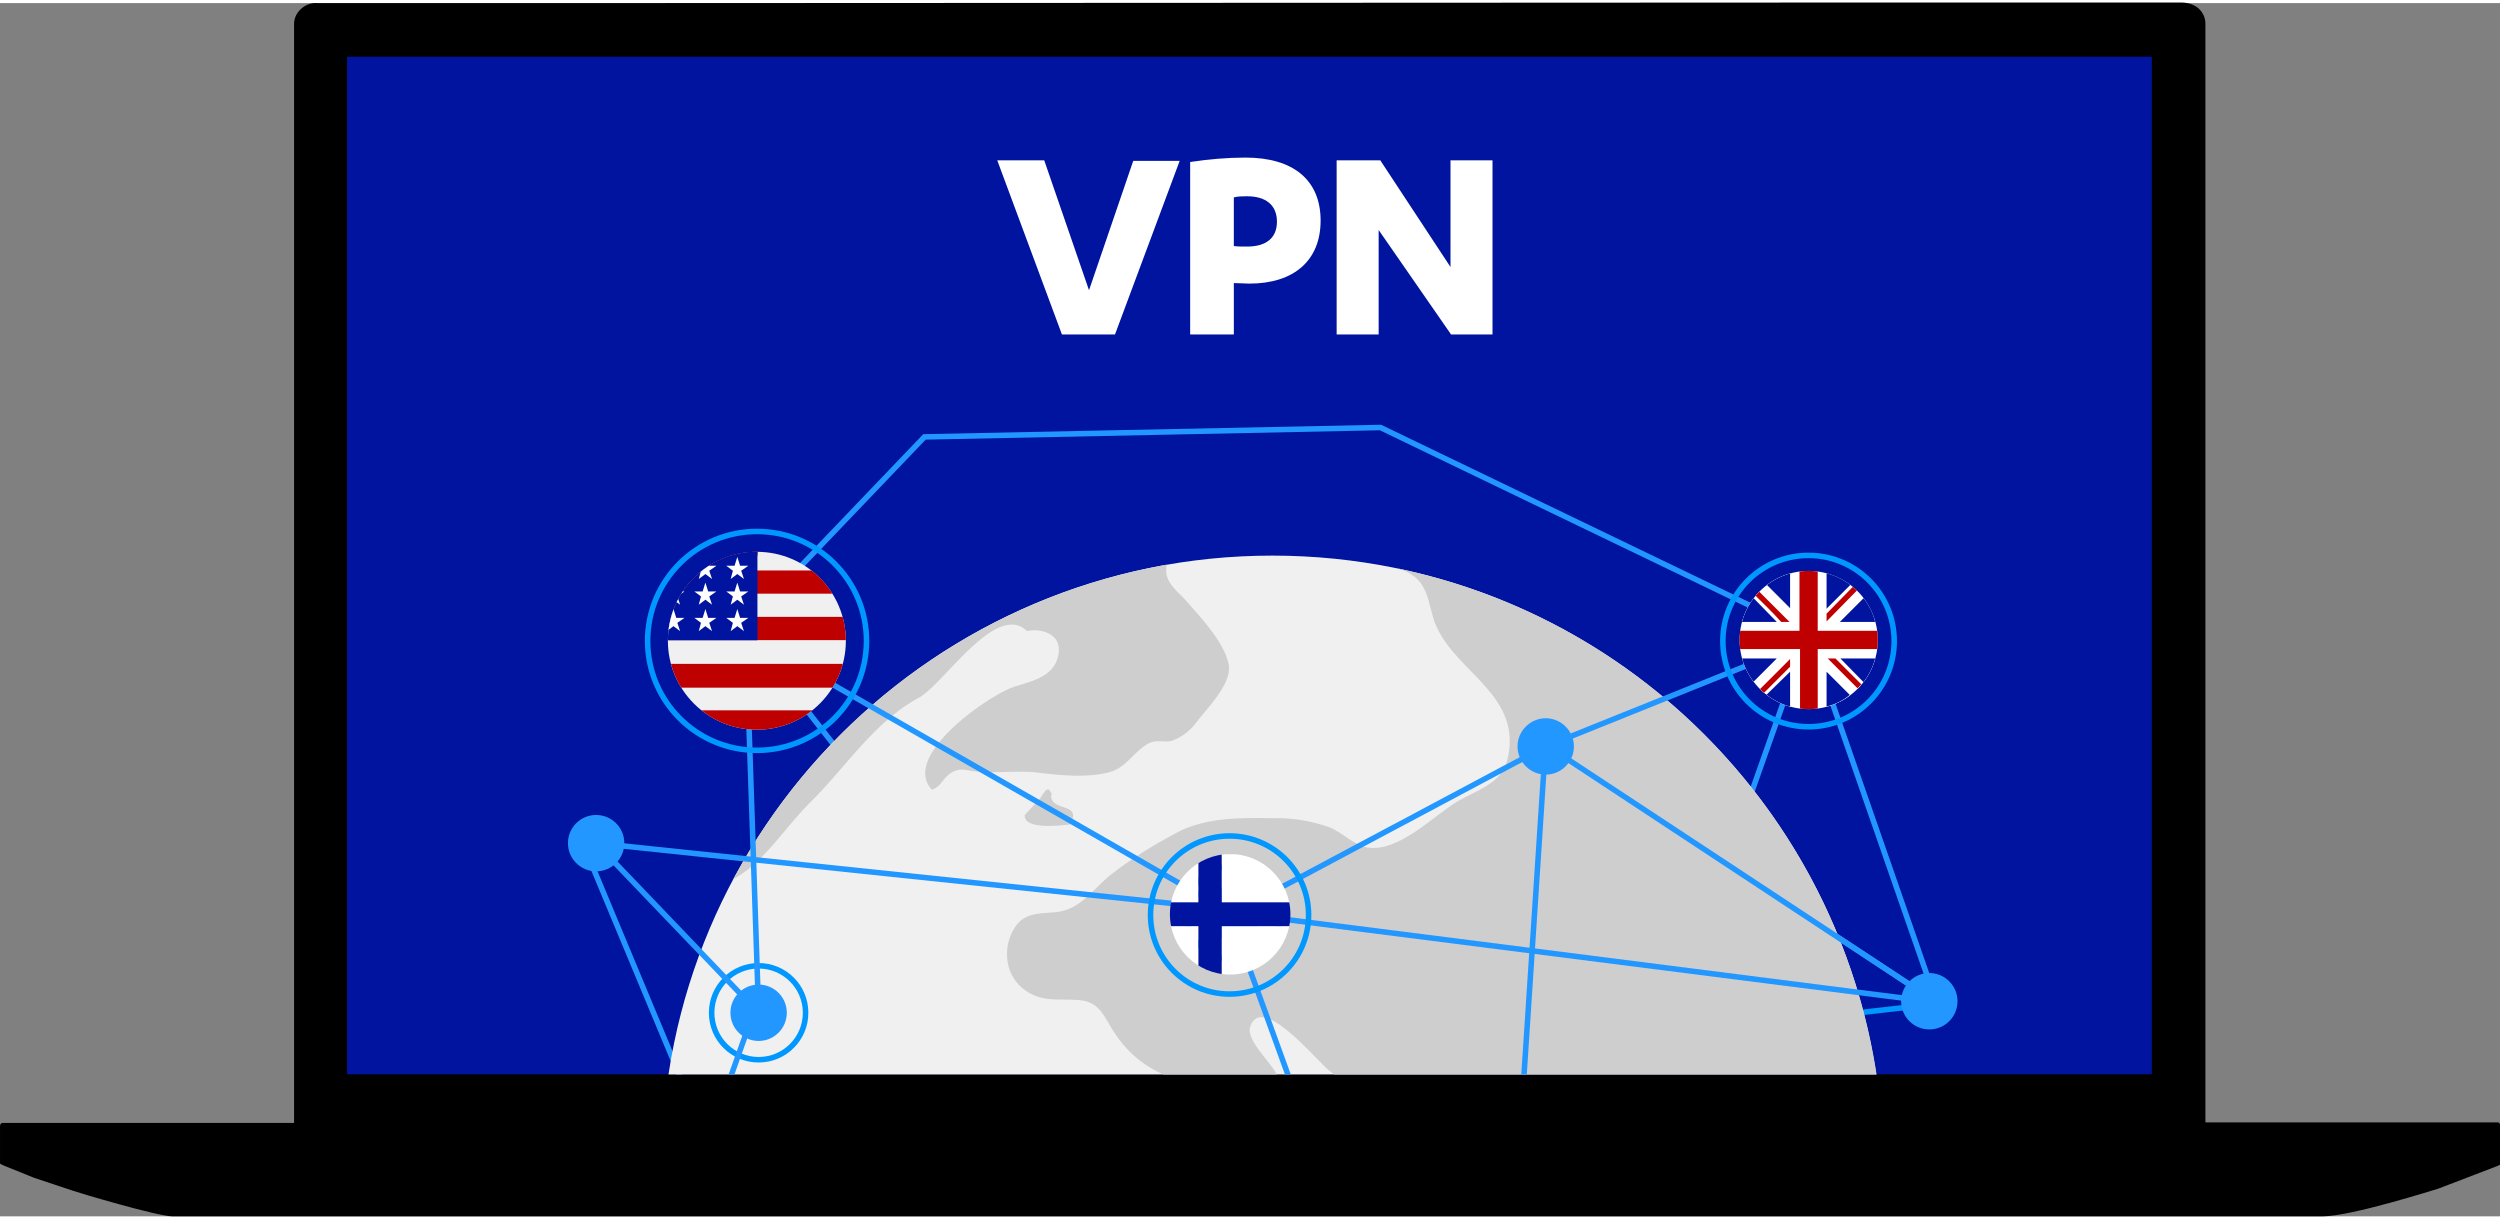 <svg xmlns="http://www.w3.org/2000/svg" xmlns:xlink="http://www.w3.org/1999/xlink" viewBox="0 0 452.3 219.5" width="450" xmlns:v="https://vecta.io/nano"><rect x="0" y="0" width="452.3" height="219.5" fill="#808080" stroke="none"/><style><![CDATA[.N{fill:none}.O{stroke:#0097ff}.P{fill:#fff}.Q{fill:#2297ff}.R{fill:#0014a0}.S{stroke-miterlimit:10}.T{fill:#bf0001}]]></style><g transform="translate(1399.527 -3572.664)"><path d="M-1340.227 3578.564h334.9v196.6h-334.9z" class="R"/><path d="M-947.227 3782.564h0v-2.8h0v-.3-.1h0v-2.9c0-1 .1-1.3-.5-1.3h-52.8v-197.1-1.7c0-1-.4-1.9-1.1-2.6-.8-.8-2-1.2-3.2-1.2h-60.9 0-7.3l-208.1.1h0-60.9c-1.2-.1-2.3.3-3.2 1.2-.7.7-1.1 1.6-1.1 2.6v1.7 39.2 37.5.8 119.6h-52.7c-.3 0-.5.2-.5.6v.2 3.4h0v3.2h.2v.1c.2.1.5.2.7.3l5.2 2.1 7.2 2.4c.8.3 15.2 4.6 17.9 4.6h389c5.2 0 20.5-4.9 20.9-5 .7-.3 1.4-.5 2.1-.8l8.6-3.3.6-.3-.1-.2zm-389.5-200.2h326.5v184.1h-326.5v-184.1z"/><path d="M-1207.403 3632.613l-11.7-31.5h8.5l8.1 23.5 8-23.4h8.4l-11.7 31.4h-9.6zm31.1 0h-7.9v-31.2c3.3-.5 6.7-.8 10-.8 8.7 0 13.6 4.1 13.6 11.4 0 7.2-4.8 11.4-12.9 11.4-.9 0-1.9-.1-2.8-.1v9.3zm0-16c.6.1 1.5.1 2.4.1 3.5 0 5.4-1.6 5.4-4.5 0-3-2-4.6-5.4-4.6-.8 0-1.6 0-2.4.2v8.8zm39.2 3.8v-19.3h7.6v31.5h-7.5l-13.1-18.9v18.9h-7.6v-31.5h7.9l12.7 19.3z" class="P"/><g transform="translate(-1298.006 3582.389)"><defs><path id="A" d="M0 0h256.9v184.1H0z"/><path id="B" d="M12.061 11.968h-1.5l1.2.9-.4 1.5 1.2-.9 1.2.9-.5-1.5 1.3-.9h-1.5l-.5-1.6-.5 1.6z"/></defs><clipPath id="C"><use xlink:href="#A"/></clipPath><g clip-path="url(#C)"><circle cx="225.6" cy="105.7" r="11.9" class="Q"/><g transform="translate(1.231 67.059)"><g class="N S"><g stroke="#2297ff"><path d="M55.4 66.7L31.5 36.2l33-34.5L147 0l77.4 37.3 23.2 66.7-69.5-45.8M3.4 76.9l19.8 47.5"/><path d="M206.9 86.5l15.8-44.7"/></g><path d="M195.6 110.2l49.2-5.6" class="O"/></g><g fill="#dededf"><path d="M180.623 56.357v-1.7l8-4.8 4.3 3.3v3.3l-12.3-.1zM51.921 62.009v-1.7l8-4.8 4.3 3.3v3.3l-12.3-.1zm28.1 0v-1.7l-8-4.8-4.3 3.3v3.3l12.3-.1z"/></g><path d="M237.947 133.675c0-61-49.5-110.5-110.5-110.5s-110.5 49.5-110.5 110.5h221z" fill="#f0f0f0"/><path d="M150.067 25.486c1.1.3 2.2.8 3.1 1.5 2.8 2.2 2.6 6.1 4 9.1 3.8 8.4 15.6 12.5 12.8 24-1 4.3-5.5 5.5-9.1 7.6-4.3 2.6-10.6 9.2-16.2 8.3-2.5-.4-4.6-2.8-7-3.7-3.2-1.1-6.6-1.7-10-1.6-6-.1-12.3-.2-17.7 2.7-3.9 2.1-7.7 4.4-11.2 7.1-3.7 2.7-5.7 6.7-10.5 7.2-3.3.3-6 0-7.8 3.4-1.9 3.6-1.2 8.3 2.2 10.7 3.3 2.3 6 1.5 9.8 1.8 4 .3 4.6 3.4 6.8 6.5 6.4 9.1 15.6 8.5 25 11.9 4.2 1.5 5.9 0 4.3-4.3-.9-2.5-6.1-6.8-5.1-9.4 2.2-5.9 12 6.3 14.3 8.1 5.1 3.9 9.7 7.8 16 3.4 6.1-4.2 17.3 2.5 11.9 9.6-1.5 1.9-3.4 3.3-5.5 4.4h61.8c1.9-2.1 4.1-4 6.5-5.5 2.9-1.7 6.2-1.2 9.4-.9-3-50-39-91.7-87.8-101.9z" fill="#cecece"/><path d="M98.567 133.686c-5.4-4.8-10.8-9.6-17.7-12.4-8.3-3.4-13.9.4-20.7 4.9-3.5 2.4-7.4 4.8-11 7.5h49.4z" fill="#cfcfcf"/><g fill="#cecece"><path d="M29.94 81.716c1.2-.7 2.2-1.4 3.3-2.3 3.9-3.4 6.9-7.9 10.6-11.6 6.4-6.3 11.6-14.6 19.6-18.9 4.5-2.4 14-17.5 19.6-12.1 2.5-.5 6.4.4 5.7 4.3-.8 4.2-5.2 4.8-8.3 5.9-4.7 1.7-20.2 12.5-14.6 18.5 1.7-.5 2.1-2.3 3.6-3.1 1.6-.9 2.5-.4 4.2-.2 3.7.4 7.5-.2 11.2.2 4.1.5 8.9 1 12.9 0 3.3-.8 4.4-3.6 7.2-5.2 1.6-.9 3.1-.1 4.5-.6 1.8-.7 3.4-2 4.5-3.6 2-2.5 6.2-6.8 5.6-10.1-.7-4-5.2-8.7-7.8-11.7-1.3-1.4-3.3-2.9-3.5-5 0-.5 0-1 .1-1.4a110.81 110.81 0 0 0-78.4 56.9zm57.6-15.1c-.7-2.6-1.5-.1-2.4.8l-2.5 2.7c-.2 2.7 6.4 1.9 8.2 1.7 2.5-4.4-4.4-1.9-3.3-6"/></g><g class="Q"><circle cx="5.1" cy="75.2" r="5.1"/><circle cx="246.3" cy="103.8" r="5.1"/><path d="M182 57.7c0 2.8-2.3 5.1-5.1 5.1s-5.1-2.3-5.1-5.1 2.3-5.1 5.1-5.1 5.1 2.3 5.1 5.1z"/></g><path d="M128.916 87.795c0 4.7-3.8 8.5-8.5 8.5h0c-4.7 0-8.5-3.8-8.5-8.5h0c0-4.7 3.8-8.5 8.5-8.5h0c4.7 0 8.5 3.8 8.5 8.5h0z" class="N O S"/><circle cx="120.416" cy="87.795" r="5.1" class="Q"/><circle cx="32.235" cy="37.486" r="8.5" class="N O"/><circle cx="32.235" cy="37.486" r="5.1" class="Q"/><path d="M42.996 105.884c0 4.7-3.8 8.5-8.5 8.5s-8.5-3.8-8.5-8.5 3.8-8.5 8.5-8.5h0c4.7 0 8.5 3.8 8.5 8.5h0z" class="N O S"/><circle cx="34.496" cy="105.884" r="5.1" class="Q"/><g stroke="#2297ff" class="N S"><path d="M32.2 37.5l2.3 68.4L5.1 75.2l113.6 11.9-86.5-49.6zm145.9 20.7l69.5 45.8-127.2-16.2 56.5-30.1 47.5-19.1"/><g stroke-linecap="round"><path d="M176.7 59.9l-4.9 75.2m-51.4-45.2l16.4 45.2M32.8 108l-9.6 27.1"/></g></g><g transform="translate(203.146 17.337)"><circle cx="21.3" cy="21.3" r="15.5" class="N O"/><g transform="translate(8.831 8.612)"><defs><circle id="D" cx="12.5" cy="12.5" r="12.5"/></defs><clipPath id="E"><use xlink:href="#D"/></clipPath><g clip-path="url(#E)"><g class="P"><circle cx="12.5" cy="12.5" r="12.6"/><path d="M4.933 2.532l4.2 4.2v-6.3c-1.5.4-2.9 1.1-4.2 2.1zm-4.5 6.7h6.3l-4.3-4.3c-.9 1.3-1.6 2.7-2 4.3h0zm0 6.6c.4 1.5 1.1 3 2.1 4.2l4.2-4.2h-6.3zm17.8 0l4.3 4.3c1-1.3 1.7-2.7 2.1-4.3h-6.4zm-9.1 2.4l-4.2 4.3c1.3 1 2.7 1.7 4.3 2.1v-6.4zm6.7 6.3c1.5-.4 3-1.1 4.2-2.1l-4.2-4.2v6.3zm-12.9-20.1l4.7 4.7s.1.1.2.1h1.4l-5.7-5.5-.6.7zm19.1 16.2c0-.1 0-.1 0 0l-4.6-4.7-.1-.1h-1.4l5.5 5.5.6-.7zm-12.8-4.7l-5.5 5.5.7.7 4.7-4.7.1-.1c0-.5-.1-1 0-1.4h0z"/></g><path d="M25.033 13.032l-.1 1.1h-10.8v.3 10.2.3c-1.1.1-2.2.1-3.2 0v-10.8H.033c-.1-1.1-.1-2.2 0-3.3h.3 10.2.3V.032l1.1-.1h1.1l1.1.1v.3 10.5h.3 10.2.3l.1 1.1v1.1z" class="T"/><g class="R"><path d="M4.933 2.532c1.3-1 2.7-1.7 4.2-2.1v6.3l-4.2-4.2zm-4.5 6.7c.4-1.5 1.1-3 2.1-4.3l4.2 4.3h-6.3zm0 6.6h6.3l-4.2 4.2c-1-1.2-1.7-2.7-2.1-4.2zm17.8 0h6.3c-.4 1.5-1.1 3-2.1 4.3l-4.2-4.3zm-9.1 2.4v6.3c-1.5-.4-3-1.1-4.3-2.1l4.3-4.2zm6.6 6.3v-6.3l4.2 4.2c-1.2 1-2.6 1.7-4.2 2.1z"/></g><g class="T"><path d="M2.833 4.432l.7-.7 5.5 5.5h-1.4c-.1 0-.1 0-.2-.1-1.4-1.6-3-3.1-4.6-4.7h0zm19.2 16.1l-.7.7-5.4-5.4h1.4l.1.1 4.6 4.6zm-12.9-4.6v1.4c0 .1 0 .1-.1.1l-4.7 4.7-.7-.7 5.5-5.5z"/></g><g class="R"><path d="M20.033 2.532l-4.3 4.3v-6.4c1.6.4 3.1 1.1 4.3 2.1zm4.5 6.7h-6.4l4.3-4.3c1 1.3 1.7 2.7 2.1 4.3z"/></g><path d="M15.733 9.132v-1.3c0-.1 0-.2.1-.2l4.6-4.7.1-.1.7.7-5.5 5.6z" class="T"/></g></g></g><g transform="translate(6.215 10.605)"><circle cx="28" cy="28" r="19.8" class="N O"/><circle cx="28" cy="28" r="11.9" class="P"/><circle cx="28" cy="28" r="11.9" class="Q"/><g transform="translate(11.867 11.866)"><defs><circle id="F" cx="16.1" cy="16.1" r="16.1"/></defs><clipPath id="G"><use xlink:href="#F"/></clipPath><g clip-path="url(#G)"><circle cx="16.099" cy="16.119" r="16.1" fill="#f0f0f0"/><g class="T"><path d="M34.525 15.993c-.1 0 .6 0-1.4 0H.525h-.5c.1-.7.7-.6.9-1.2.1-.3-.2-1.2.1-1.4l.2.1c.3.3.7.5 1.1.7l-.3-.9c-.2-.6-.2-.5.3-.8.3-.2.6-.4.8-.7h-1.3c-.2 0-.3-.1-.4-.3 0-.1-.1-.3-.1-.4-.4-.7 0-1.4.3-2l.7.5c-.1-.2-.2-.5-.2-.7-.2-.5 0-1 .4-1.3.2-.1.4-.3.6-.4l-.4-.1c.8-1.3 1.9-2.4 3.1-3.3l-.3 1.1h0c.3-.2.6-.4.8-.6.5-.3.3-.3.8 0 .4.2.7.4 1 .6-.2-.4-.3-.8-.4-1.2-.1-.2 0-.4.1-.5l1.1-.8h-1.3c1-1.2 6.7-2.9 8.6-2.5v.4c0 .9-.9 1.8-1 2.7 0 .3.1.4.4.4h11.6c.3 0 .6.1.9.3 1.2 1 2.3 2.2 3.1 3.6.1.1.1.2.2.3h-.5-15.2c-.5 0-.5 0-.5.5v3.7h.4 17.8c.6 0 .5-.1.6.5.2.8.3 1.6.4 2.4 0 .1 0 .2.1.2v1.1zm-26.4-1.6c-.2-.5-.3-.9-.4-1.3-.1-.2 0-.4.1-.5l1-.7c-.4-.1-.8-.1-1.2-.1-.2.1-.5-.1-.5-.3v-.1l-.3-1.1c-.1.3-.3.6-.4.9-.2.7-.1.6-.8.6h-1s0 .1.1.1c.3.2.5.4.8.6.5.4.4.3.3.8l-.3 1c.3-.1.6-.3.9-.6.2-.2.5-.3.7-.1l.1.1c.2.2.6.5.9.7h0zm2.4-2.6h0c.3.3.6.5.8.7.5.4.4.2.2.8a12.59 12.59 0 0 0-.3 1h.1c.3-.2.6-.4.9-.7a.47.47 0 0 1 .6-.1c.3.3.6.5 1 .7v-.1l-.3-.9c-.2-.7-.3-.5.3-.9.3-.2.5-.4.8-.6-.4-.1-.8-.1-1.2-.1-.2.1-.4-.1-.5-.3v-.1c-.1-.4-.2-.7-.4-1.1-.2.4-.3.8-.5 1.2 0 .1-.2.3-.3.2-.4.3-.8.3-1.2.3h0zm.7-6.9h0c.4-.2.7-.4 1.1-.7.1-.1.3-.1.5 0 .3.3.7.5 1.1.8-.1-.5-.2-.9-.4-1.2-.1-.2 0-.4.1-.5.3-.2.6-.5 1-.7-.4-.1-.8-.1-1.2-.1-.2.1-.5-.1-.5-.3v-.1c-.1-.4-.2-.7-.4-1.2-.2.5-.3.9-.4 1.3 0 .2-.2.3-.4.3h-1.3a4.44 4.44 0 0 0 1.1.8c.1.1.2.2.1.4-.1.3-.2.8-.4 1.2h0zm3.4 2.3h-.1-.9c-.7 0-.5.1-.7-.6a12.59 12.59 0 0 1-.3-1c-.2.5-.3.8-.4 1.2 0 .2-.2.4-.5.4h-.1-1.1c.3.2.5.5.9.7.2.1.4.4.3.6v.1l-.3 1c.2-.2.6-.4.9-.7.1-.1.3-.1.5 0 .3.3.7.5 1 .7h.1c-.1-.4-.2-.8-.4-1.1-.1-.2-.1-.4.1-.5.4-.3.7-.5 1-.8h0zm-5.8 0h0c-.4 0-.8-.1-1.1 0-.3 0-.5-.1-.6-.4v-.1l-.3-1c-.2.3-.3.7-.4 1.1 0 .2-.2.4-.5.4h-1.1c.2.2.5.5.9.7.2.1.2.3.2.5-.2.4-.3.8-.5 1.2.4-.2.7-.4 1-.7.2-.1.4-.1.6 0 .3.3.6.5 1 .7l-.3-1.2c-.1-.2 0-.4.1-.4.3-.3.7-.5 1-.8h0zm8.066 26.7c-.5.3-4.8 2.6-4.5-.6-2.6-.4-5.1-1.6-7.1-3.3-1-.1-1.9-.5-2.5-1.3h25l-1.2.6c-.3.2.1.7-.2.9-1.9 1.3-1.7 3.1-4 3.5-.6.1-2.7.7-3.3.8-.7-.1-1.6-.6-2.2-.6zm-18.1-13.6h34.7c-.1.4.1.7 0 1.1l-1.2 2.9c-.1.2-.5.3-.5.3h-30.6s-.8-.1-1-.6c-.6-1.1-1-2.2-1.4-3.4v-.3z"/></g><g class="P"><path d="M8.091 14.393c-.3-.2-.6-.5-1-.7-.2-.2-.5-.2-.7-.1l-.1.1c-.2.2-.5.4-.8.6l.3-1c.2-.5.2-.4-.3-.8-.2-.2-.5-.4-.7-.6l-.1-.1h1c.7 0 .6.1.8-.6.1-.3.2-.6.4-.9.1.4.3.7.3 1.1 0 .2.2.4.5.4h.1c.4 0 .8 0 1.2.1-.3.2-.6.5-1 .7-.2.1-.3.3-.2.5l.3 1.3zm2.4-2.6h1.3c.1 0 .3-.1.3-.2.1-.4.3-.8.5-1.2.1.4.3.7.4 1.1 0 .2.2.4.5.4h.1c.4 0 .8 0 1.2.1-.3.2-.5.4-.8.6-.5.4-.5.2-.3.9l.3.9v.1l-1-.7a.37.37 0 0 0-.6 0c-.3.2-.6.4-.9.7h-.1l.3-1c.2-.6.2-.4-.2-.8-.5-.4-.7-.6-1-.9h0zm.8-6.9c.1-.4.2-.8.4-1.2.1-.1 0-.3-.1-.4l-1.1-.8h1.3c.2 0 .4-.1.4-.3.1-.4.3-.8.4-1.3.1.4.3.8.4 1.2 0 .2.2.4.5.4h.1c.4 0 .8 0 1.2.1-.3.2-.6.5-1 .7-.2.1-.3.3-.2.5.2.4.3.8.4 1.2-.4-.3-.8-.5-1.1-.8-.1-.1-.3-.1-.5 0-.4.2-.7.5-1.1.7h0z"/><path d="M14.691 7.193l-1 .7c-.2.1-.3.3-.2.5.1.4.2.7.4 1.1h-.1l-1-.7c-.1-.1-.3-.1-.5 0-.3.3-.7.5-1.1.7l.3-1c.1-.2.1-.5-.1-.6h-.1c-.3-.2-.6-.4-.9-.7h1.1c.2.1.5-.1.5-.3v-.1c.1-.4.2-.7.4-1.2l.3 1c.2.6.1.5.7.6h.9.4z"/></g><path d="M16.199 16.019h-16.5-.7l.2-1.7c-1.9-1.1 2.2-10.3 3.7-9.4.7-1.2 4.6-3.7 4.2-3.7 1-1.2 7.2-1.7 9.1-1.3v16.1h0z" class="R"/><g class="P"><use xlink:href="#B"/><path d="M6.286 11.968h-1.5l1.2.9-.4 1.5 1.2-.9 1.2.9-.5-1.5 1.3-.9h-1.5l-.5-1.6-.5 1.6zm-5.775 0h-1.5l1.2.9-.4 1.5 1.2-.9 1.2.9-.5-1.5 1.3-.9h-1.5l-.5-1.6-.5 1.6zm11.55-4.781h-1.5l1.2.9-.4 1.5 1.2-.9 1.2.9-.5-1.5 1.3-.9h-1.5l-.5-1.6-.5 1.6zm-5.775 0h-1.5l1.2.9-.4 1.5 1.2-.9 1.2.9-.5-1.5 1.3-.9h-1.5l-.5-1.6-.5 1.6z"/><path d="M.511 7.187h-1.5l1.2.9-.4 1.5 1.2-.9 1.2.9-.5-1.5 1.3-.9h-1.5l-.5-1.6-.5 1.6zM12.06 2.538h-1.5l1.2.9-.4 1.5 1.2-.9 1.2.9-.5-1.5 1.3-.9h-1.5l-.5-1.6-.5 1.6zm-5.774 0h-1.5l1.2.9-.4 1.5 1.2-.9 1.2.9-.5-1.5 1.3-.9h-1.5l-.5-1.6-.5 1.6zm-5.742 0h-1.5l1.2.9-.4 1.5 1.2-.9 1.2.9-.5-1.5 1.3-.9h-1.5l-.5-1.6-.5 1.6z"/></g></g></g></g><circle cx="119.7" cy="88.2" r="14.3" class="N O"/><g transform="translate(108.908 77.173)"><defs><circle id="H" cx="10.9" cy="10.9" r="10.9"/></defs><clipPath id="I"><use xlink:href="#H"/></clipPath><g clip-path="url(#I)"><g class="P"><path d="M9.364 8.837h12.4v-8.8h-12.4v1 7.8zm-4.2 11.9v-6.7-1h-5.2v8.8h6s-.1 0-.1-.1c-.5-.1-.8-.5-.7-1zm0-12.9v-7.8h-5.2v8.8h5.1l.1-1zm4.2 14h12.4v-8.8h-12.4v8.8z"/></g><path d="M22.064 9.437l-.1-.7h-12.6v-7.7-1-2.6l-.8-.2h-.1-.2c-.9.3-1.7.6-2.5 1-.4.2-.7.6-.6 1.1v.7 7.8.9h-5.3l-.2 1.6v1l.2 1.7h5.3v1 6.7c0 .5.3.9.7 1.1 0 0 .1 0 .1.1l.7.2c.3.1.7.3 1 .4a.9.9 0 0 0 .5.1l1.2.3v-9.9h12.5l.1-.7c.2-.9.2-1.9.1-2.9z" class="R"/></g></g></g></g></g></g></svg>